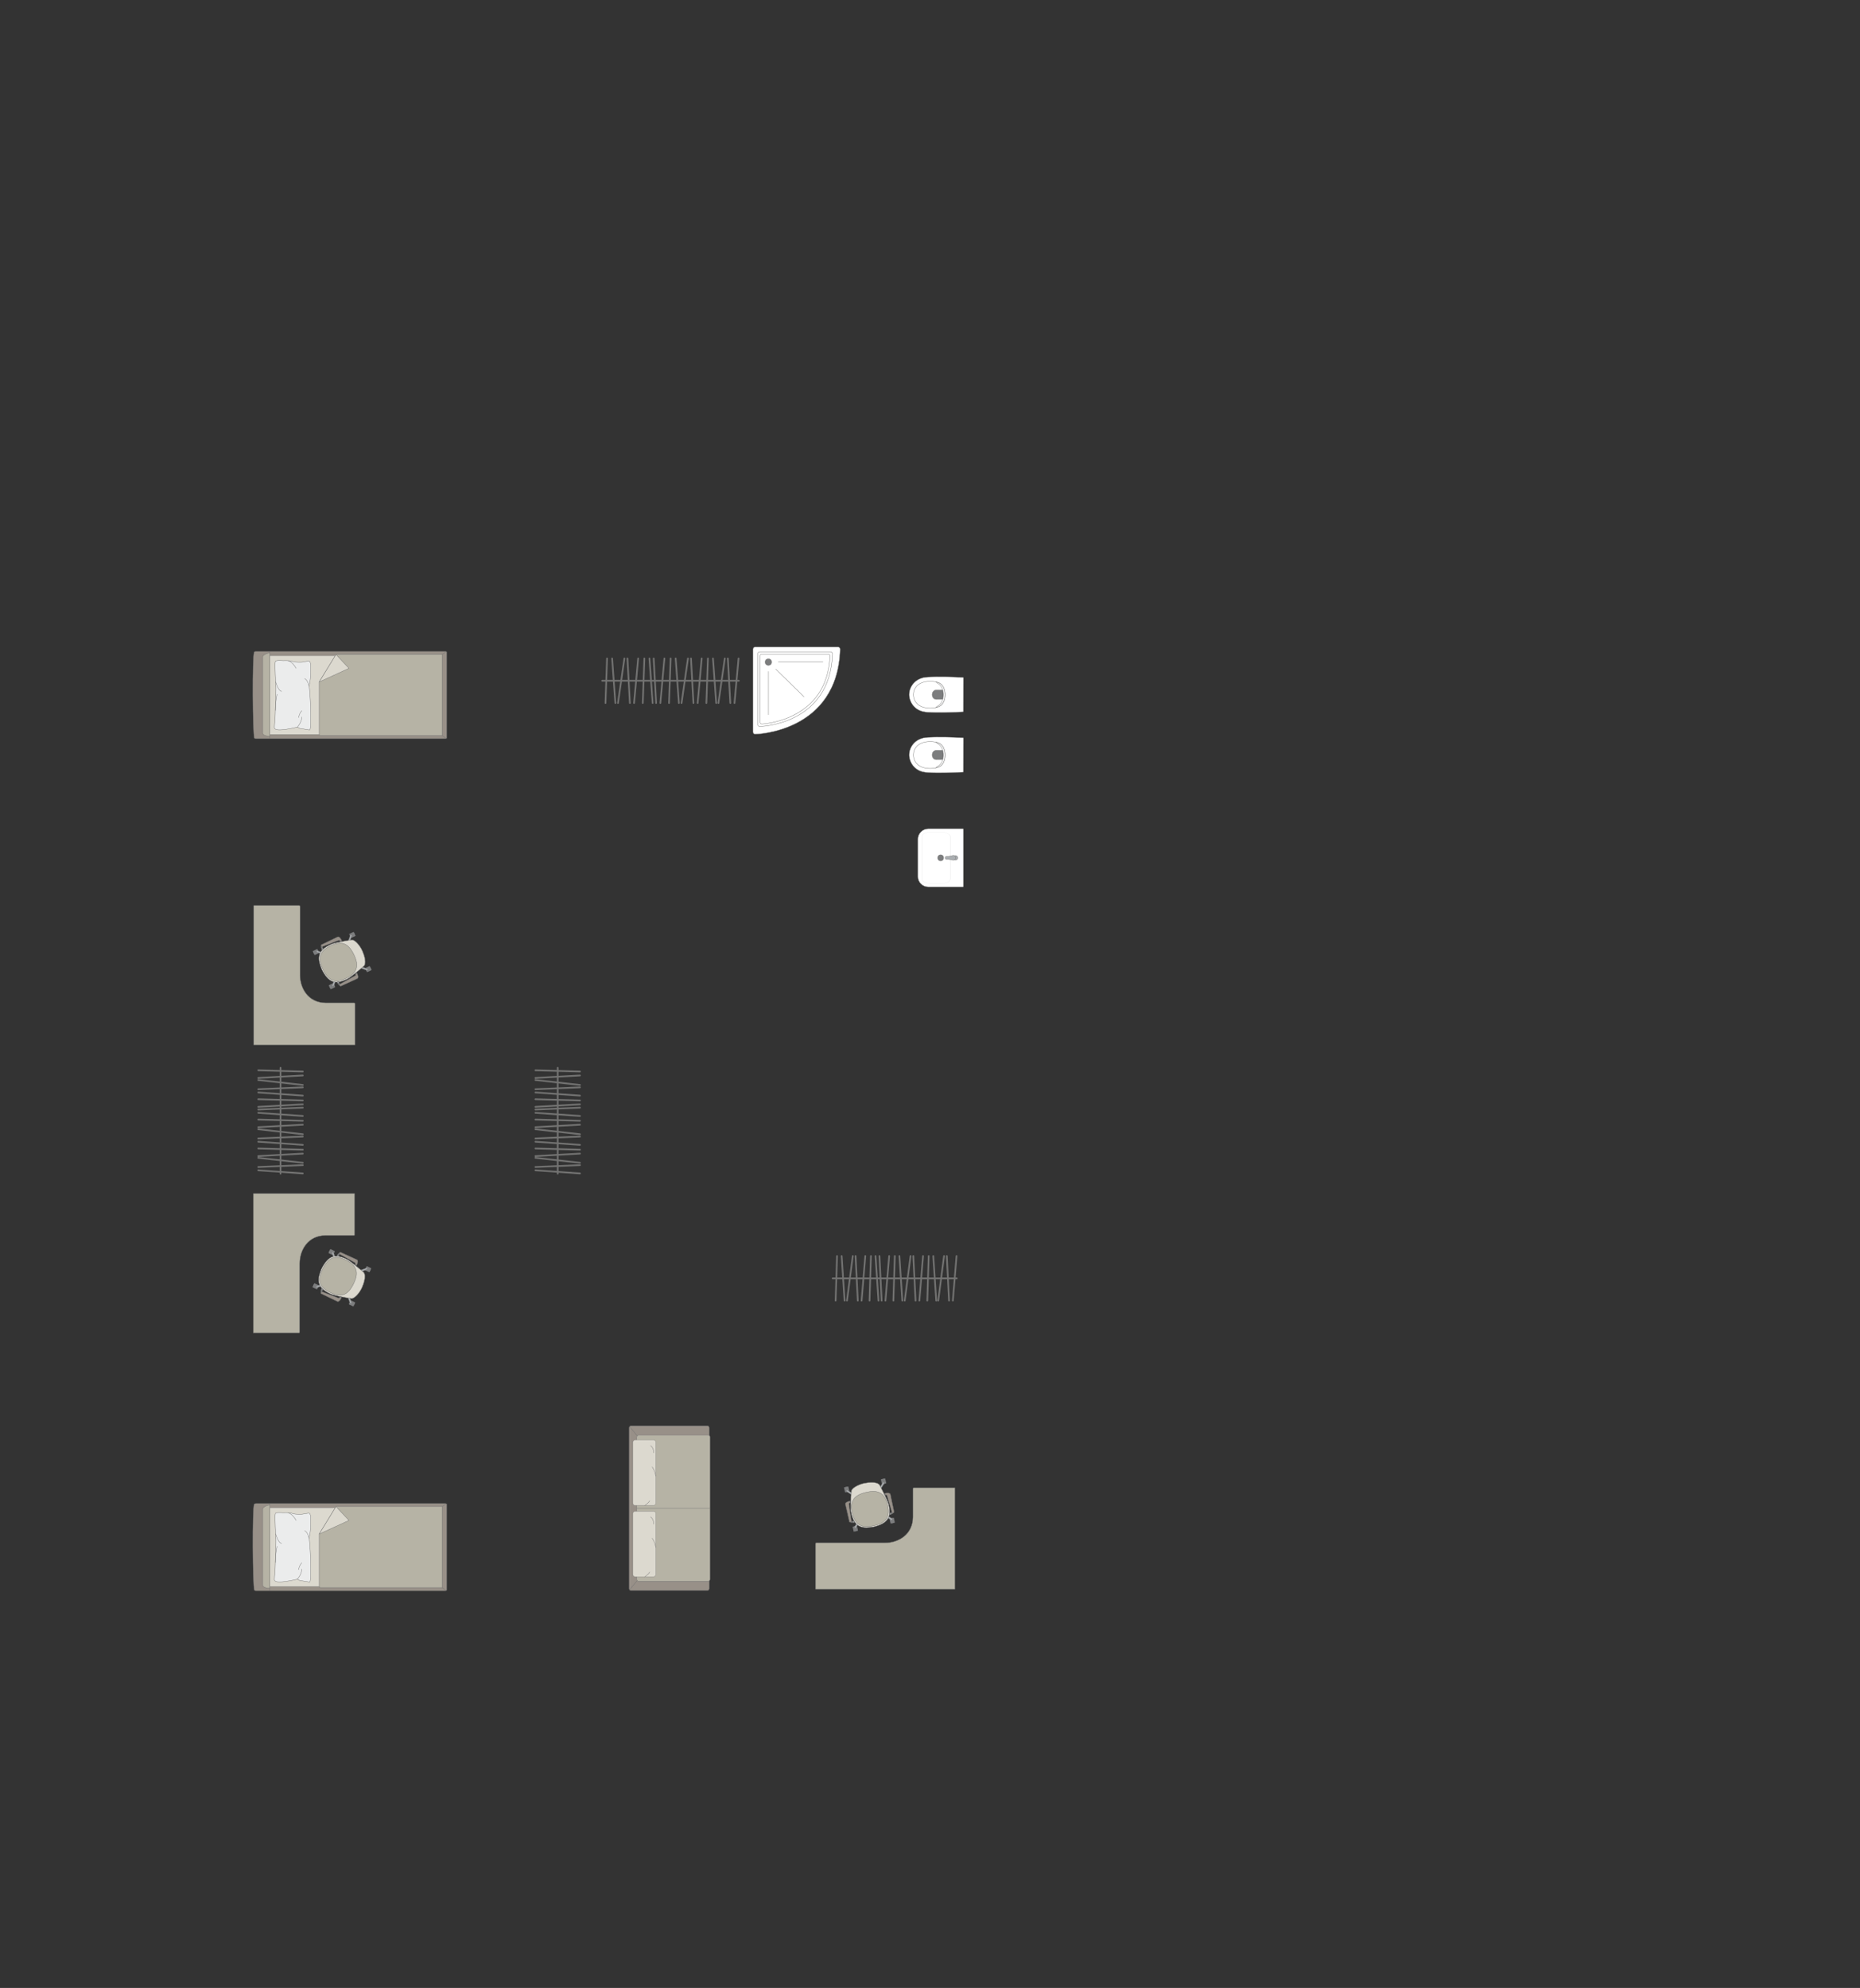 <?xml version="1.0" encoding="UTF-8"?>
<!DOCTYPE svg PUBLIC "-//W3C//DTD SVG 1.1//EN" "http://www.w3.org/Graphics/SVG/1.1/DTD/svg11.dtd">
<!-- Creator: CorelDRAW 2018 (64-Bit) -->
<svg xmlns="http://www.w3.org/2000/svg" xml:space="preserve" width="191.906mm" height="205.104mm" version="1.1" style="shape-rendering:geometricPrecision; text-rendering:geometricPrecision; image-rendering:optimizeQuality; fill-rule:evenodd; clip-rule:evenodd"
viewBox="0 0 14151.25 15124.47"
 xmlns:xlink="http://www.w3.org/1999/xlink">
 <rect x="0" y="0" width="14151.25" height="15124.47" fill="#333333" stroke="none"/>
 <defs>
  <style type="text/css">
   <![CDATA[
    .str1 {stroke:#727271;stroke-width:2.6;stroke-miterlimit:22.926}
    .str3 {stroke:#727271;stroke-width:2.6;stroke-linejoin:round;stroke-miterlimit:22.926}
    .str0 {stroke:#727271;stroke-width:2.6;stroke-linecap:round;stroke-miterlimit:22.926}
    .str4 {stroke:#727271;stroke-width:2.6;stroke-linecap:round;stroke-linejoin:round;stroke-miterlimit:22.926}
    .str2 {stroke:#727271;stroke-width:13;stroke-linecap:round;stroke-linejoin:round;stroke-miterlimit:22.926}
    .fil2 {fill:none}
    .fil7 {fill:#EBECEC}
    .fil4 {fill:#DCD9CF}
    .fil5 {fill:#B6B3A5}
    .fil3 {fill:#AAAEB1}
    .fil6 {fill:#989088}
    .fil1 {fill:#7C7D7E}
    .fil0 {fill:white}
   ]]>
  </style>
 </defs>
 <g id="мебель_x0020_">
  <g id="_2398203749584">
   <path class="fil0 str0" d="M5745.52 4922.19l629.82 0c9.31,0 16.92,7.61 16.92,16.92 0,0 0,0 0,0 -19.52,636.34 -646.74,646.74 -646.74,646.74l0 0c-9.31,0 -16.92,-7.62 -16.92,-16.92l0 -629.82c0,-9.31 7.61,-16.92 16.92,-16.92z"/>
   <path class="fil0 str1" d="M5780.13 4959.23l539.14 0c7.97,0 14.48,6.52 14.48,14.48 0,0 0,0 0,0 -16.71,544.72 -553.62,553.63 -553.62,553.63l0 0c-7.97,0 -14.48,-6.52 -14.48,-14.48l0 -539.15c0,-7.96 6.51,-14.48 14.48,-14.48z"/>
   <path class="fil0 str1" d="M5796.39 4976.53l504.84 0c7.4,0 13.44,6.05 13.44,13.44 0,0 0,0 0,0 -19.41,498.74 -518.28,518.43 -518.28,518.43l0 0c-7.41,0 -13.45,-6.07 -13.45,-13.46l0 -504.97c0,-7.37 6.04,-13.44 13.45,-13.44z"/>
   <circle class="fil1 str1" cx="5846.1" cy="5037.13" r="24.84"/>
   <line class="fil2 str0" x1="5902.1" y1="5090.79" x2="6116.82" y2= "5300.95" />
   <line class="fil2 str0" x1="5920.97" y1="5033.53" x2="6261.27" y2= "5033.53" />
   <line class="fil2 str0" x1="5846.8" y1="5108.36" x2="5846.8" y2= "5438.24" />
  </g>
  <g id="_2398203692048">
   <path class="fil0 str1" d="M6983.44 6384.39l0 284.75c0,43.25 35.37,78.62 78.62,78.62l265.44 0c1.39,0 2.52,-1.13 2.52,-2.52l0 -437.4c0,-1.39 -1.13,-2.52 -2.52,-2.52l-264.99 0c-43.49,0 -79.07,35.58 -79.07,79.07z"/>
   <rect class="fil0 str1" transform="matrix(-2.66633E-15 -0.101 -0.162 4.2773E-15 7230.1 6720.29)" width="3839.73" height="1336.27" rx="342.31" ry="342.31"/>
   <circle class="fil1 str1" transform="matrix(-4.43952E-15 -0.168 -0.167 4.4176E-15 7156.73 6526.53)" r="143.31"/>
   <g>
    <ellipse class="fil3 str1" cx="7269.83" cy="6526.5" rx="17.05" ry="17.02"/>
    <path class="fil3 str1" d="M7218.41 6537.63l-19.05 0c-3.82,0 -6.94,-4.1 -6.94,-9.11l0 -3.95c0,-5.01 3.12,-9.11 6.94,-9.11l19.14 0c12.26,0 51.23,-20.6 51.23,9.11l0 3.95c0,28.07 -38.97,9.11 -51.31,9.11z"/>
   </g>
  </g>
  <g id="_2398203698000">
   <path class="fil0 str1" d="M7329.79 5414.53l0.45 -257.24c0,-2.22 -1.61,-3.55 -3.52,-3.62 -92.85,-3.36 -183.14,-7.61 -267.88,-2.4 -98.78,3.52 -138.76,75.86 -141.16,124.65 -4.54,49.48 30.09,139.57 141.16,142.91 88.48,6.16 178.58,0.85 267.88,-2.4 1.19,-0.11 3.05,-0.18 3.07,-1.9z"/>
   <path class="fil0 str1" d="M7149.36 5372.5c54.58,-29.49 54.58,-143.49 0,-174.92 -54.77,-27.73 -194.2,-24.73 -199.83,83.96 0,117.27 146.31,120.51 199.83,90.96z"/>
   <path class="fil1 str1" d="M7177.9 5285.05l0 -28.69c-0.01,-4.03 -3.33,-6.3 -6.49,-6.31 -16.94,-0.09 -33.88,-0.18 -50.81,-0.27 -38.85,5.5 -36.66,67.01 0.32,70.57 16.83,-0.1 33.66,-0.2 50.49,-0.29 3.07,0.11 6.39,-1.5 6.48,-4.36l0.01 -30.65z"/>
   <path class="fil0 str1" d="M7129.28 5374.32l-9.6 9.03c37.77,-7.62 68.72,-31.3 70.62,-98.15 -3.38,-61.18 -25.78,-88.77 -69.77,-97.6l9.95 8.97c31.49,14.82 47.99,52.15 47.43,88.46 0.61,34.35 -14.34,73.29 -48.62,89.28z"/>
  </g>
  <g id="_2398203699984">
   <path class="fil0 str1" d="M7329.79 5873.38l0.45 -257.24c0,-2.22 -1.61,-3.55 -3.52,-3.62 -92.85,-3.36 -183.14,-7.61 -267.88,-2.4 -98.78,3.52 -138.76,75.86 -141.16,124.65 -4.54,49.48 30.09,139.57 141.16,142.91 88.48,6.16 178.58,0.85 267.88,-2.4 1.19,-0.11 3.05,-0.18 3.07,-1.9z"/>
   <path class="fil0 str1" d="M7149.36 5831.35c54.58,-29.49 54.58,-143.49 0,-174.92 -54.77,-27.73 -194.2,-24.73 -199.83,83.96 0,117.27 146.31,120.51 199.83,90.96z"/>
   <path class="fil1 str1" d="M7177.9 5743.9l0 -28.69c-0.01,-4.03 -3.33,-6.3 -6.49,-6.31 -16.94,-0.09 -33.88,-0.18 -50.81,-0.27 -38.85,5.5 -36.66,67.01 0.32,70.57 16.83,-0.1 33.66,-0.2 50.49,-0.29 3.07,0.11 6.39,-1.5 6.48,-4.36l0.01 -30.65z"/>
   <path class="fil0 str1" d="M7129.28 5833.17l-9.6 9.03c37.77,-7.62 68.72,-31.3 70.62,-98.15 -3.38,-61.18 -25.78,-88.77 -69.77,-97.6l9.95 8.97c31.49,14.82 47.99,52.15 47.43,88.46 0.61,34.35 -14.34,73.29 -48.62,89.28z"/>
  </g>
  <g id="_2398203712944">
   <line class="fil2 str2" x1="2134.2" y1="8123.7" x2="2134.2" y2= "8929.17" />
   <line class="fil2 str2" x1="1964.67" y1="8143.07" x2="2303.73" y2= "8152.26" />
   <line class="fil2 str2" x1="2303.73" y1="8182.19" x2="1964.67" y2= "8201.15" />
   <line class="fil2 str2" x1="1964.67" y1="8216.77" x2="2303.73" y2= "8254.53" />
   <line class="fil2 str2" x1="1964.67" y1="8286.83" x2="2303.73" y2= "8272.44" />
   <line class="fil2 str2" x1="2303.73" y1="8335.59" x2="1964.67" y2= "8311.65" />
   <line class="fil2 str2" x1="1964.67" y1="8363.01" x2="2303.73" y2= "8372.2" />
   <line class="fil2 str2" x1="2303.73" y1="8402.08" x2="1964.67" y2= "8421.05" />
   <line class="fil2 str2" x1="1964.67" y1="8441.6" x2="2303.73" y2= "8427.2" />
   <line class="fil2 str2" x1="2303.73" y1="8490.36" x2="1964.67" y2= "8466.42" />
   <line class="fil2 str2" x1="1964.67" y1="8517.76" x2="2303.73" y2= "8526.96" />
   <line class="fil2 str2" x1="2303.73" y1="8556.88" x2="1964.67" y2= "8575.81" />
   <line class="fil2 str2" x1="1964.67" y1="8591.48" x2="2303.73" y2= "8629.19" />
   <line class="fil2 str2" x1="2303.73" y1="8647.14" x2="1964.67" y2= "8661.53" />
   <line class="fil2 str2" x1="1964.67" y1="8686.35" x2="2303.73" y2= "8710.24" />
   <line class="fil2 str2" x1="2303.73" y1="8746.9" x2="1964.67" y2= "8737.7" />
   <line class="fil2 str2" x1="1964.67" y1="8795.74" x2="2303.73" y2= "8776.78" />
   <line class="fil2 str2" x1="2303.73" y1="8846.49" x2="1964.67" y2= "8808.73" />
   <line class="fil2 str2" x1="1964.67" y1="8878.78" x2="2303.73" y2= "8864.4" />
   <line class="fil2 str2" x1="2303.73" y1="8927.54" x2="1964.67" y2= "8903.6" />
  </g>
  <g id="_2398203738704">
   <line class="fil2 str2" x1="4243.02" y1="8123.7" x2="4243.02" y2= "8929.17" />
   <line class="fil2 str2" x1="4073.49" y1="8143.07" x2="4412.55" y2= "8152.26" />
   <line class="fil2 str2" x1="4412.55" y1="8182.19" x2="4073.49" y2= "8201.15" />
   <line class="fil2 str2" x1="4073.49" y1="8216.77" x2="4412.55" y2= "8254.53" />
   <line class="fil2 str2" x1="4073.49" y1="8286.83" x2="4412.55" y2= "8272.44" />
   <line class="fil2 str2" x1="4412.55" y1="8335.59" x2="4073.49" y2= "8311.65" />
   <line class="fil2 str2" x1="4073.49" y1="8363.01" x2="4412.55" y2= "8372.2" />
   <line class="fil2 str2" x1="4412.55" y1="8402.08" x2="4073.49" y2= "8421.05" />
   <line class="fil2 str2" x1="4073.49" y1="8441.6" x2="4412.55" y2= "8427.2" />
   <line class="fil2 str2" x1="4412.55" y1="8490.36" x2="4073.49" y2= "8466.42" />
   <line class="fil2 str2" x1="4073.49" y1="8517.76" x2="4412.55" y2= "8526.96" />
   <line class="fil2 str2" x1="4412.55" y1="8556.88" x2="4073.49" y2= "8575.81" />
   <line class="fil2 str2" x1="4073.49" y1="8591.48" x2="4412.55" y2= "8629.19" />
   <line class="fil2 str2" x1="4412.55" y1="8647.14" x2="4073.49" y2= "8661.53" />
   <line class="fil2 str2" x1="4073.49" y1="8686.35" x2="4412.55" y2= "8710.24" />
   <line class="fil2 str2" x1="4412.55" y1="8746.9" x2="4073.49" y2= "8737.7" />
   <line class="fil2 str2" x1="4073.49" y1="8795.74" x2="4412.55" y2= "8776.78" />
   <line class="fil2 str2" x1="4412.55" y1="8846.49" x2="4073.49" y2= "8808.73" />
   <line class="fil2 str2" x1="4073.49" y1="8878.78" x2="4412.55" y2= "8864.4" />
   <line class="fil2 str2" x1="4412.55" y1="8927.54" x2="4073.49" y2= "8903.6" />
  </g>
  <g id="_2398202597376">
   <line class="fil2 str2" x1="4581.66" y1="5179.19" x2="5621.23" y2= "5179.19" />
   <line class="fil2 str2" x1="4606.65" y1="5348.72" x2="4618.52" y2= "5009.66" />
   <line class="fil2 str2" x1="4657.14" y1="5009.66" x2="4681.62" y2= "5348.72" />
   <line class="fil2 str2" x1="4701.78" y1="5348.72" x2="4750.51" y2= "5009.66" />
   <line class="fil2 str2" x1="4792.2" y1="5348.72" x2="4773.63" y2= "5009.66" />
   <line class="fil2 str2" x1="4855.13" y1="5009.66" x2="4824.23" y2= "5348.72" />
   <line class="fil2 str2" x1="4890.51" y1="5348.72" x2="4902.38" y2= "5009.66" />
   <line class="fil2 str2" x1="4940.95" y1="5009.66" x2="4965.43" y2= "5348.72" />
   <line class="fil2 str2" x1="4991.94" y1="5348.72" x2="4973.38" y2= "5009.66" />
   <line class="fil2 str2" x1="5054.87" y1="5009.66" x2="5023.98" y2= "5348.72" />
   <line class="fil2 str2" x1="5090.25" y1="5348.72" x2="5102.13" y2= "5009.66" />
   <line class="fil2 str2" x1="5140.74" y1="5009.66" x2="5165.17" y2= "5348.72" />
   <line class="fil2 str2" x1="5185.39" y1="5348.72" x2="5234.06" y2= "5009.66" />
   <line class="fil2 str2" x1="5257.23" y1="5009.66" x2="5275.8" y2= "5348.72" />
   <line class="fil2 str2" x1="5307.83" y1="5348.72" x2="5338.67" y2= "5009.66" />
   <line class="fil2 str2" x1="5385.98" y1="5009.66" x2="5374.12" y2= "5348.72" />
   <line class="fil2 str2" x1="5449.02" y1="5348.72" x2="5424.55" y2= "5009.66" />
   <line class="fil2 str2" x1="5514.51" y1="5009.66" x2="5465.79" y2= "5348.72" />
   <line class="fil2 str2" x1="5556.2" y1="5348.72" x2="5537.63" y2= "5009.66" />
   <line class="fil2 str2" x1="5619.13" y1="5009.66" x2="5588.23" y2= "5348.72" />
  </g>
  <g id="_2398212616320">
   <line class="fil2 str2" x1="6334.84" y1="9725.63" x2="7279.46" y2= "9725.63" />
   <line class="fil2 str2" x1="6357.54" y1="9895.16" x2="6368.33" y2= "9556.1" />
   <line class="fil2 str2" x1="6403.43" y1="9556.1" x2="6425.67" y2= "9895.16" />
   <line class="fil2 str2" x1="6443.99" y1="9895.16" x2="6488.27" y2= "9556.1" />
   <line class="fil2 str2" x1="6526.15" y1="9895.16" x2="6509.27" y2= "9556.1" />
   <line class="fil2 str2" x1="6583.33" y1="9556.1" x2="6555.26" y2= "9895.16" />
   <line class="fil2 str2" x1="6615.48" y1="9895.16" x2="6626.27" y2= "9556.1" />
   <line class="fil2 str2" x1="6661.31" y1="9556.1" x2="6683.55" y2= "9895.16" />
   <line class="fil2 str2" x1="6707.66" y1="9895.16" x2="6690.78" y2= "9556.1" />
   <line class="fil2 str2" x1="6764.84" y1="9556.1" x2="6736.76" y2= "9895.16" />
   <line class="fil2 str2" x1="6796.98" y1="9895.16" x2="6807.77" y2= "9556.1" />
   <line class="fil2 str2" x1="6842.86" y1="9556.1" x2="6865.06" y2= "9895.16" />
   <line class="fil2 str2" x1="6883.42" y1="9895.16" x2="6927.65" y2= "9556.1" />
   <line class="fil2 str2" x1="6948.71" y1="9556.1" x2="6965.59" y2= "9895.16" />
   <line class="fil2 str2" x1="6994.69" y1="9895.16" x2="7022.71" y2= "9556.1" />
   <line class="fil2 str2" x1="7065.7" y1="9556.1" x2="7054.92" y2= "9895.16" />
   <line class="fil2 str2" x1="7122.99" y1="9895.16" x2="7100.75" y2= "9556.1" />
   <line class="fil2 str2" x1="7182.49" y1="9556.1" x2="7138.21" y2= "9895.16" />
   <line class="fil2 str2" x1="7220.37" y1="9895.16" x2="7203.5" y2= "9556.1" />
   <line class="fil2 str2" x1="7277.55" y1="9556.1" x2="7249.48" y2= "9895.16" />
  </g>
  <g id="_2398299290480">
   <rect class="fil1 str3" transform="matrix(0.059 -0.013 0.013 0.059 6486.74 11615.4)" width="559.3" height="640.6" rx="27.67" ry="27.67"/>
   <rect class="fil1 str3" transform="matrix(0.059 -0.013 0.013 0.059 6767.21 11553.9)" width="559.3" height="640.6" rx="27.67" ry="27.67"/>
   <rect class="fil1 str3" transform="matrix(0.059 -0.013 0.013 0.059 6421.18 11316.5)" width="559.3" height="640.6" rx="27.67" ry="27.67"/>
   <rect class="fil1 str3" transform="matrix(0.059 -0.013 0.013 0.059 6701.65 11255)" width="559.3" height="640.6" rx="27.67" ry="27.67"/>
   <rect class="fil1 str3" transform="matrix(0.05 -0.011 0.011 0.051 6497.09 11613.1)" width="250.39" height="747.91"/>
   <rect class="fil1 str3" transform="matrix(0.05 -0.011 0.011 0.051 6777.56 11551.6)" width="250.39" height="747.91"/>
   <rect class="fil1 str3" transform="matrix(0.05 -0.011 0.011 0.051 6712 11252.7)" width="250.39" height="747.91"/>
   <rect class="fil1 str3" transform="matrix(0.05 -0.011 0.011 0.051 6431.53 11314.3)" width="250.39" height="747.91"/>
   <path class="fil3 str1" d="M6438.78 11338.89l0 0c1.77,-2.77 5.89,-3.28 9.2,-1.2l41.37 26.07c3.3,2.08 4.34,6.39 2.57,9.15l0 0c-1.77,2.77 -6.11,3.61 -9.38,1.49l-40.99 -26.65c-3.27,-2.13 -4.53,-6.09 -2.76,-8.86z"/>
   <path class="fil3 str1" d="M6726.84 11275.7l0 0c-2.77,-1.77 -6.73,-0.52 -8.86,2.76l-26.66 40.98c-2.13,3.27 -1.27,7.62 1.5,9.39l0 0c2.77,1.77 7.06,0.73 9.14,-2.57l26.07 -41.36c2.08,-3.3 1.56,-7.43 -1.2,-9.2z"/>
   <path class="fil3 str1" d="M6789.92 11563.27l0 0c-1.77,2.77 -5.89,3.28 -9.2,1.2l-41.37 -26.06c-3.3,-2.08 -4.34,-6.39 -2.57,-9.15l0 0c1.77,-2.77 6.11,-3.62 9.38,-1.49l40.99 26.65c3.27,2.12 4.54,6.08 2.76,8.85z"/>
   <path class="fil3 str1" d="M6501.63 11626.52l0 0c2.77,1.77 6.73,0.51 8.86,-2.77l26.66 -40.98c2.12,-3.27 1.27,-7.62 -1.5,-9.39l0 0c-2.77,-1.77 -7.06,-0.73 -9.14,2.57l-26.07 41.36c-2.08,3.3 -1.56,7.43 1.2,9.2z"/>
   <path class="fil4 str1" d="M6576.4 11284.39l0 0c81.47,-15.45 111.1,3.02 116.52,15.01 19.98,38.63 58.26,110.4 67.32,143.07 22.98,97.38 -1.08,145.56 -111.09,173.53l0 0c-80.07,13.53 -150.43,13.52 -173.53,-111.09 -5.71,-28.15 -2.34,-106.93 1.89,-160.67 1.8,-21.04 51.03,-50.36 98.89,-59.85z"/>
   <path class="fil5 str1" d="M6593.74 11352.77l0 0c58.59,-12.85 134.45,-17.34 159.81,98.25l0 0c18.35,83.63 -4.49,134.3 -106.02,156.57l0 0c-88.64,19.45 -140.94,-1.42 -162.07,-97.76l0 0c-17.76,-80.93 1.17,-133.57 108.29,-157.07z"/>
   <path class="fil6 str1" d="M6467.77 11433.4l-2.88 -13.1c0,0 -36.77,7.2 -33.09,23.96 3.67,16.75 30.61,133.11 30.61,133.11 1.74,7.14 16.92,4.59 15.8,-3.47l-19.44 -132.28c-0.35,-2.16 1.76,-7.15 9,-8.23z"/>
   <path class="fil1 str3" d="M6478.21 11573.91c0,0 9.11,1.5 19.81,-2.44l5.68 8.94c0,0 -18.8,7.89 -32.14,0.9l6.65 -7.4z"/>
   <path class="fil3 str1" d="M6491.59 11573.29c0,0 3.75,6.47 0.99,10.2 3.94,-0.65 7.65,-1.76 11.1,-3.07l-5.66 -8.95 -6.43 1.82z"/>
   <polygon class="fil1 str3" points="6472.94,11429.71 6467.24,11430.96 6465.25,11421.9 6473.3,11420.13 "/>
   <path class="fil6 str1" d="M6737.02 11374.37l-2.87 -13.1c0,0 36.41,-8.85 40.08,7.9 3.68,16.75 27.92,133.7 27.92,133.7 1.42,7.21 -13.44,11.25 -15.79,3.47l-37.72 -128.26c-0.59,-2.11 -4.6,-5.76 -11.62,-3.71z"/>
   <path class="fil1 str3" d="M6786.36 11506.34c0,0 -7.29,5.12 -18.66,6.02l-1.31 10.53c0,0 19.93,-0.69 29.11,-12.62l-9.14 -3.93z"/>
   <path class="fil3 str1" d="M6773.95 11511.38c0,0 -0.69,7.46 3.37,9.67 -3.84,1.06 -7.23,1.58 -10.91,1.84l1.28 -10.53 6.25 -0.98z"/>
   <polygon class="fil1 str3" points="6730.78,11373.18 6736.49,11371.93 6734.5,11362.86 6726.45,11364.63 "/>
  </g>
  <path class="fil5 str3" d="M7265.33 11320.01l0 770.67 -1060.88 0 0 -345.01c-0.07,-3.89 1.78,-7.37 6.18,-7.4l521.82 0c102.03,0 212.31,-62.38 213.4,-195.71l0 -216.63c0.06,-2.74 1.56,-5.82 4.61,-5.91l314.87 0z"/>
  <g id="_2398299285168">
   <g>
    <path class="fil6 str1" d="M1934.88 5614.14c-12.75,-28.39 -16.22,-624.12 -1.42,-652.01 0,-3.16 7.48,-5.74 13.04,-5.74l1441.94 0c5.57,0 10.13,2.58 10.13,5.74l0 652.18c0,3.16 -4.56,5.74 -10.13,5.74l-1335.55 0 -106.39 0c-5.57,0 -11.62,-2.76 -11.62,-5.91z"/>
    <line class="fil2 str1" x1="2052.77" y1="5620.06" x2="2052.77" y2= "4956.39" />
    <polygon class="fil4 str1" points="2052.77,4987.64 3352.21,4987.64 3352.21,5588.39 2052.77,5588.39 "/>
    <line class="fil2 str1" x1="3395.27" y1="5618.55" x2="3352.21" y2= "5588.39" />
    <line class="fil2 str1" x1="3352.21" y1="4987.64" x2="3394.78" y2= "4957.67" />
    <path class="fil5 str1" d="M2052.77 5601.6c-24.78,-0.15 -53.17,-8.61 -54.25,-23.52l0 -580.55c0.41,-17.17 54.25,-35.9 54.25,-27.6l0 631.68z"/>
    <path class="fil5 str1" d="M2556.35 4979.42l807.69 0 0 617.1 -925 0c-8.37,-0.29 -10.47,-5.35 -10.47,-10.17 0,-199.98 0,-198.1 0,-398.08 23.38,-38.21 109.7,-179.31 127.78,-208.86z"/>
    <polygon class="fil4 str3" points="2556.36,4979.43 2655.08,5084.72 2428.58,5188.28 "/>
   </g>
   <g>
    <path class="fil7 str4" d="M2088.9 5540.27c-3.19,-6.56 1.93,-48.22 3.86,-72.4 0,0 7.42,-201.51 6.5,-221.25 1.87,-24.99 -12.96,-197.22 -3.52,-215.31 3.19,-9.76 59.6,-4.93 59.6,-4.93 0,0 45.1,-3.35 71.14,5.88 26.05,9.22 73.42,5.09 73.42,5.09 0,0 50.25,-9.65 52.39,-7.25 9.28,1.32 11.02,26.8 11.02,26.8 0,0 6.53,92.15 -12.06,164.29 7.69,12.4 24.19,338.43 3.64,332.3l-74.19 -11.83 -18.29 -9.91c0,0 -163,41.1 -173.53,8.53z"/>
    <path class="fil2 str4" d="M2142.55 5259.76c-27.34,-4.65 -44.86,-72.07 -44.86,-72.07"/>
    <path class="fil2 str4" d="M2253.09 5084.47c-30.57,-52.69 -59.12,-56.52 -59.12,-56.52"/>
    <path class="fil2 str4" d="M2318.36 5163.09c24.83,11.93 32.9,58.09 32.9,58.09"/>
    <path class="fil2 str4" d="M2262.42 5531.74c33.6,-37.72 34.3,-76.86 34.3,-76.86"/>
    <path class="fil2 str4" d="M2271.75 5458.95c8.45,-40.53 24.99,-51.25 24.99,-51.25"/>
    <path class="fil2 str4" d="M2095.02 5404.04c-0.23,-71.9 13.39,-122.03 13.39,-122.03"/>
   </g>
  </g>
  <g id="_2398298166896">
   <g>
    <path class="fil6 str1" d="M1934.88 12096.8c-12.75,-28.39 -16.22,-624.12 -1.42,-652.01 0,-3.16 7.48,-5.74 13.04,-5.74l1441.94 0c5.57,0 10.13,2.58 10.13,5.74l0 652.18c0,3.16 -4.56,5.74 -10.13,5.74l-1335.55 0 -106.39 0c-5.57,0 -11.62,-2.76 -11.62,-5.91z"/>
    <line class="fil2 str1" x1="2052.77" y1="12102.72" x2="2052.77" y2= "11439.05" />
    <polygon class="fil4 str1" points="2052.77,11470.3 3352.21,11470.3 3352.21,12071.05 2052.77,12071.05 "/>
    <line class="fil2 str1" x1="3395.27" y1="12101.21" x2="3352.21" y2= "12071.05" />
    <line class="fil2 str1" x1="3352.21" y1="11470.3" x2="3394.78" y2= "11440.33" />
    <path class="fil5 str1" d="M2052.77 12084.26c-24.78,-0.15 -53.17,-8.61 -54.25,-23.52l0 -580.55c0.41,-17.17 54.25,-35.9 54.25,-27.6l0 631.68z"/>
    <path class="fil5 str1" d="M2556.35 11462.08l807.69 0 0 617.1 -925 0c-8.37,-0.29 -10.47,-5.35 -10.47,-10.17 0,-199.98 0,-198.1 0,-398.08 23.38,-38.21 109.7,-179.31 127.78,-208.86z"/>
    <polygon class="fil4 str3" points="2556.36,11462.09 2655.08,11567.38 2428.58,11670.94 "/>
   </g>
   <g>
    <path class="fil7 str4" d="M2088.9 12022.93c-3.19,-6.56 1.93,-48.22 3.86,-72.4 0,0 7.42,-201.51 6.5,-221.25 1.87,-24.99 -12.96,-197.22 -3.52,-215.31 3.19,-9.76 59.6,-4.93 59.6,-4.93 0,0 45.1,-3.35 71.14,5.88 26.05,9.22 73.42,5.09 73.42,5.09 0,0 50.25,-9.65 52.39,-7.25 9.28,1.32 11.02,26.8 11.02,26.8 0,0 6.53,92.15 -12.06,164.29 7.69,12.4 24.19,338.43 3.64,332.3l-74.19 -11.83 -18.29 -9.91c0,0 -163,41.1 -173.53,8.53z"/>
    <path class="fil2 str4" d="M2142.55 11742.42c-27.34,-4.65 -44.86,-72.07 -44.86,-72.07"/>
    <path class="fil2 str4" d="M2253.09 11567.13c-30.57,-52.69 -59.12,-56.52 -59.12,-56.52"/>
    <path class="fil2 str4" d="M2318.36 11645.75c24.83,11.93 32.9,58.09 32.9,58.09"/>
    <path class="fil2 str4" d="M2262.42 12014.4c33.6,-37.72 34.3,-76.86 34.3,-76.86"/>
    <path class="fil2 str4" d="M2271.75 11941.61c8.45,-40.53 24.99,-51.25 24.99,-51.25"/>
    <path class="fil2 str4" d="M2095.02 11886.7c-0.23,-71.9 13.39,-122.03 13.39,-122.03"/>
   </g>
  </g>
  <g id="_2398298130320">
   <rect class="fil1 str3" transform="matrix(0.026 -0.055 -0.055 -0.026 2411.71 9809.96)" width="559.3" height="640.6" rx="27.67" ry="27.67"/>
   <rect class="fil1 str3" transform="matrix(0.026 -0.055 -0.055 -0.026 2533.75 9550.05)" width="559.3" height="640.6" rx="27.67" ry="27.67"/>
   <rect class="fil1 str3" transform="matrix(0.026 -0.055 -0.055 -0.026 2688.67 9940.01)" width="559.3" height="640.6" rx="27.67" ry="27.67"/>
   <rect class="fil1 str3" transform="matrix(0.026 -0.055 -0.055 -0.026 2810.71 9680.09)" width="559.3" height="640.6" rx="27.67" ry="27.67"/>
   <rect class="fil1 str3" transform="matrix(0.022 -0.046 -0.047 -0.022 2416.21 9800.37)" width="250.39" height="747.91"/>
   <rect class="fil1 str3" transform="matrix(0.022 -0.046 -0.047 -0.022 2538.25 9540.46)" width="250.39" height="747.91"/>
   <rect class="fil1 str3" transform="matrix(0.022 -0.046 -0.047 -0.022 2815.22 9670.5)" width="250.39" height="747.91"/>
   <rect class="fil1 str3" transform="matrix(0.022 -0.046 -0.047 -0.022 2693.18 9930.42)" width="250.39" height="747.91"/>
   <path class="fil3 str1" d="M2670.77 9917.9l0 0c3.09,-1.11 4.51,-5.02 3.21,-8.7l-16.27 -46.1c-1.31,-3.69 -5.27,-5.65 -8.36,-4.54l0 0c-3.09,1.12 -4.87,5.16 -3.52,8.82l16.92 45.87c1.35,3.66 4.93,5.77 8.02,4.65z"/>
   <path class="fil3 str1" d="M2796.11 9650.95l0 0c1.11,3.09 -0.99,6.67 -4.65,8.03l-45.87 16.93c-3.66,1.35 -7.71,-0.45 -8.82,-3.54l0 0c-1.12,-3.09 0.85,-7.05 4.53,-8.35l46.1 -16.28c3.69,-1.3 7.59,0.12 8.71,3.21z"/>
   <path class="fil3 str1" d="M2529.61 9525.82l0 0c-3.09,1.11 -4.51,5.02 -3.21,8.7l16.27 46.11c1.3,3.68 5.27,5.64 8.35,4.53l0 0c3.09,-1.11 4.88,-5.15 3.52,-8.82l-16.92 -45.87c-1.35,-3.66 -4.93,-5.77 -8.02,-4.65z"/>
   <path class="fil3 str1" d="M2404.16 9793l0 0c-1.11,-3.09 0.99,-6.67 4.65,-8.03l45.87 -16.93c3.66,-1.35 7.71,0.45 8.82,3.54l0 0c1.12,3.09 -0.85,7.05 -4.53,8.35l-46.1 16.27c-3.69,1.31 -7.59,-0.11 -8.71,-3.2z"/>
   <path class="fil4 str1" d="M2754.35 9795.74l0 0c33.09,-76.03 21.63,-109.02 11.13,-116.95 -33.24,-28.03 -94.78,-81.24 -124.64,-97.29 -89.88,-43.95 -142.19,-31.15 -193.8,69.96l0 0c-30.9,75.1 -46.45,143.71 69.96,193.8 26.19,11.79 103.77,25.93 157.11,33.69 20.91,2.9 60.39,-38.63 80.23,-83.21z"/>
   <path class="fil5 str1" d="M2691.51 9763.71l0 0c25.49,-54.3 46.65,-127.29 -60.47,-177.59l0 0c-77.5,-36.38 -131.97,-25.32 -176.15,68.78l0 0c-38.57,82.14 -29.78,137.76 59.49,179.68l0 0c75,35.22 130.52,28.4 177.13,-70.86z"/>
   <path class="fil6 str1" d="M2585.02 9868.72l12.13 5.7c0,0 -15.16,34.26 -30.68,26.97 -15.53,-7.29 -123.04,-59.29 -123.04,-59.29 -6.58,-3.27 -0.74,-17.51 6.87,-14.63l124.7 48.21c2.03,0.82 7.37,-0.14 10.02,-6.95z"/>
   <path class="fil1 str3" d="M2450.29 9827.46c0,0 0.55,-9.22 6.76,-18.77l-7.46 -7.52c0,0 -11.86,16.6 -7.98,31.15l8.68 -4.85z"/>
   <path class="fil3 str1" d="M2453.86 9814.55c0,0 -5.49,-5.09 -9.73,-3.22 1.5,-3.69 3.41,-7.07 5.45,-10.15l7.48 7.5 -3.2 5.86z"/>
   <polygon class="fil1 str3" points="2589.75,9864.49 2587.27,9869.78 2595.67,9873.73 2599.18,9866.26 "/>
   <path class="fil6 str1" d="M2702.13 9619.2l12.14 5.69c0,0 16.68,-33.55 1.16,-40.84 -15.53,-7.29 -124.22,-56.79 -124.22,-56.79 -6.72,-2.97 -13.94,10.61 -6.87,14.63l116.75 65.16c1.92,1.04 4.59,5.76 1.04,12.15z"/>
   <path class="fil1 str3" d="M2584.34 9541.89c0,0 -6.61,5.98 -9.99,16.87l-10.56 -1.05c0,0 5.07,-19.29 18.74,-25.6l1.81 9.78z"/>
   <path class="fil3 str1" d="M2576.68 9552.87c0,0 -7.42,-0.97 -8.69,-5.43 -1.88,3.52 -3.13,6.71 -4.2,10.24l10.55 1.08 2.34 -5.88z"/>
   <polygon class="fil1 str3" points="2701.91,9625.55 2704.4,9620.25 2712.79,9624.2 2709.29,9631.66 "/>
  </g>
  <path class="fil5 str3" d="M2698.33 9079.87l-770.67 0 0 1060.88 345.01 0c3.89,0.07 7.37,-1.78 7.4,-6.18l0 -521.82c0,-102.03 62.38,-212.31 195.71,-213.4l216.63 0c2.74,-0.06 5.82,-1.56 5.91,-4.61l0 -314.87z"/>
  <g id="_2398296588608">
   <rect class="fil1 str3" transform="matrix(0.026 0.055 -0.055 0.026 2414.08 7219.53)" width="559.3" height="640.6" rx="27.67" ry="27.67"/>
   <rect class="fil1 str3" transform="matrix(0.026 0.055 -0.055 0.026 2536.12 7479.45)" width="559.3" height="640.6" rx="27.67" ry="27.67"/>
   <rect class="fil1 str3" transform="matrix(0.026 0.055 -0.055 0.026 2691.04 7089.49)" width="559.3" height="640.6" rx="27.67" ry="27.67"/>
   <rect class="fil1 str3" transform="matrix(0.026 0.055 -0.055 0.026 2813.08 7349.41)" width="559.3" height="640.6" rx="27.67" ry="27.67"/>
   <rect class="fil1 str3" transform="matrix(0.022 0.046 -0.047 0.022 2418.58 7229.12)" width="250.39" height="747.91"/>
   <rect class="fil1 str3" transform="matrix(0.022 0.046 -0.047 0.022 2540.62 7489.04)" width="250.39" height="747.91"/>
   <rect class="fil1 str3" transform="matrix(0.022 0.046 -0.047 0.022 2817.58 7359)" width="250.39" height="747.91"/>
   <rect class="fil1 str3" transform="matrix(0.022 0.046 -0.047 0.022 2695.54 7099.08)" width="250.39" height="747.91"/>
   <path class="fil3 str1" d="M2673.14 7111.6l0 0c3.09,1.11 4.51,5.02 3.21,8.7l-16.27 46.1c-1.31,3.69 -5.27,5.65 -8.36,4.54l0 0c-3.09,-1.12 -4.87,-5.16 -3.52,-8.82l16.92 -45.87c1.35,-3.66 4.93,-5.77 8.02,-4.65z"/>
   <path class="fil3 str1" d="M2798.48 7378.55l0 0c1.11,-3.09 -0.99,-6.67 -4.65,-8.03l-45.87 -16.93c-3.66,-1.35 -7.71,0.45 -8.82,3.54l0 0c-1.12,3.09 0.85,7.05 4.53,8.35l46.1 16.28c3.69,1.3 7.59,-0.12 8.71,-3.21z"/>
   <path class="fil3 str1" d="M2531.98 7503.68l0 0c-3.09,-1.11 -4.51,-5.02 -3.21,-8.7l16.27 -46.11c1.3,-3.68 5.27,-5.64 8.35,-4.53l0 0c3.09,1.11 4.88,5.15 3.52,8.82l-16.92 45.87c-1.35,3.66 -4.93,5.77 -8.02,4.65z"/>
   <path class="fil3 str1" d="M2406.53 7236.5l0 0c-1.11,3.09 0.99,6.67 4.65,8.03l45.87 16.93c3.66,1.35 7.71,-0.45 8.82,-3.54l0 0c1.12,-3.09 -0.85,-7.05 -4.53,-8.35l-46.1 -16.27c-3.69,-1.31 -7.59,0.11 -8.71,3.2z"/>
   <path class="fil4 str1" d="M2756.72 7233.76l0 0c33.09,76.03 21.63,109.02 11.13,116.95 -33.24,28.03 -94.78,81.24 -124.64,97.29 -89.88,43.95 -142.19,31.15 -193.8,-69.96l0 0c-30.9,-75.1 -46.45,-143.71 69.96,-193.8 26.19,-11.79 103.77,-25.93 157.11,-33.69 20.91,-2.9 60.39,38.63 80.23,83.21z"/>
   <path class="fil5 str1" d="M2693.88 7265.79l0 0c25.49,54.3 46.65,127.29 -60.47,177.59l0 0c-77.5,36.38 -131.97,25.32 -176.15,-68.78l0 0c-38.57,-82.14 -29.78,-137.76 59.49,-179.68l0 0c75,-35.22 130.52,-28.4 177.13,70.86z"/>
   <path class="fil6 str1" d="M2587.38 7160.78l12.13 -5.7c0,0 -15.16,-34.26 -30.68,-26.97 -15.53,7.29 -123.04,59.29 -123.04,59.29 -6.58,3.27 -0.74,17.51 6.87,14.63l124.7 -48.21c2.03,-0.82 7.37,0.14 10.02,6.95z"/>
   <path class="fil1 str3" d="M2452.66 7202.04c0,0 0.55,9.22 6.76,18.77l-7.46 7.52c0,0 -11.86,-16.6 -7.98,-31.15l8.68 4.85z"/>
   <path class="fil3 str1" d="M2456.22 7214.95c0,0 -5.49,5.09 -9.73,3.22 1.5,3.69 3.41,7.07 5.45,10.15l7.48 -7.5 -3.2 -5.86z"/>
   <polygon class="fil1 str3" points="2592.12,7165.01 2589.64,7159.72 2598.04,7155.77 2601.54,7163.23 "/>
   <path class="fil6 str1" d="M2704.5 7410.3l12.14 -5.69c0,0 16.68,33.55 1.16,40.84 -15.53,7.29 -124.22,56.79 -124.22,56.79 -6.72,2.97 -13.94,-10.61 -6.87,-14.63l116.75 -65.16c1.92,-1.04 4.59,-5.76 1.04,-12.15z"/>
   <path class="fil1 str3" d="M2586.71 7487.61c0,0 -6.61,-5.98 -9.99,-16.87l-10.56 1.05c0,0 5.07,19.29 18.74,25.6l1.81 -9.78z"/>
   <path class="fil3 str1" d="M2579.05 7476.62c0,0 -7.42,0.97 -8.69,5.43 -1.88,-3.52 -3.13,-6.71 -4.2,-10.24l10.55 -1.08 2.34 5.88z"/>
   <polygon class="fil1 str3" points="2704.28,7403.95 2706.76,7409.25 2715.16,7405.3 2711.66,7397.84 "/>
  </g>
  <path class="fil5 str3" d="M2700.69 7949.62l-770.67 0 0 -1060.88 345.01 0c3.89,-0.07 7.37,1.78 7.4,6.18l0 521.82c0,102.03 62.38,212.31 195.71,213.4l216.63 0c2.74,0.06 5.82,1.56 5.91,4.61l0 314.87z"/>
  <g id="_2398596080080">
   <rect class="fil6 str1" transform="matrix(2.64351E-14 -0.998 0.815 2.1584E-14 4786.74 12101.1)" width="1255.93" height="747.39" rx="15.71" ry="15.71"/>
   <rect class="fil5 str1" transform="matrix(2.65069E-14 -1.001 0.818 2.16598E-14 4844.69 12030)" width="1110.25" height="681.12" rx="15.3" ry="15.3"/>
   <line class="fil2 str1" x1="4844.69" y1="11474.38" x2="5401.73" y2= "11474.38" />
   <line class="fil2 str1" x1="4789.67" y1="12096.25" x2="4847.85" y2= "12024.8" />
   <line class="fil2 str1" x1="4789.69" y1="10852.6" x2="4847.87" y2= "10923.94" />
   <g>
    <rect class="fil4 str0" transform="matrix(1.78927E-14 -0.676 0.63 1.66741E-14 4815.32 11995.7)" width="736.44" height="276.07" rx="25.51" ry="25.51"/>
    <path class="fil2 str0" d="M4961.52 11703.06c0,0 21.83,25.78 27.61,70.06"/>
    <path class="fil2 str0" d="M4905.61 11995.66c0,0 27.03,-15.36 37.14,-35.59"/>
    <path class="fil2 str0" d="M4974.39 11595.68c0,0 -0.44,-38.57 -24.39,-55.03"/>
   </g>
   <g>
    <rect class="fil4 str0" transform="matrix(1.78927E-14 -0.676 0.63 1.66741E-14 4815.32 11453.2)" width="736.44" height="276.07" rx="25.51" ry="25.51"/>
    <path class="fil2 str0" d="M4961.52 11160.63c0,0 21.83,25.79 27.61,70.07"/>
    <path class="fil2 str0" d="M4905.61 11453.24c0,0 27.03,-15.36 37.14,-35.59"/>
    <path class="fil2 str0" d="M4974.39 11053.26c0,0 -0.44,-38.57 -24.39,-55.03"/>
   </g>
  </g>
 </g>
 <g id="Контур">
  <rect class="fil2" x="-0" y="-0" width="14151.25" height="15124.47"/>
 </g>
</svg>

